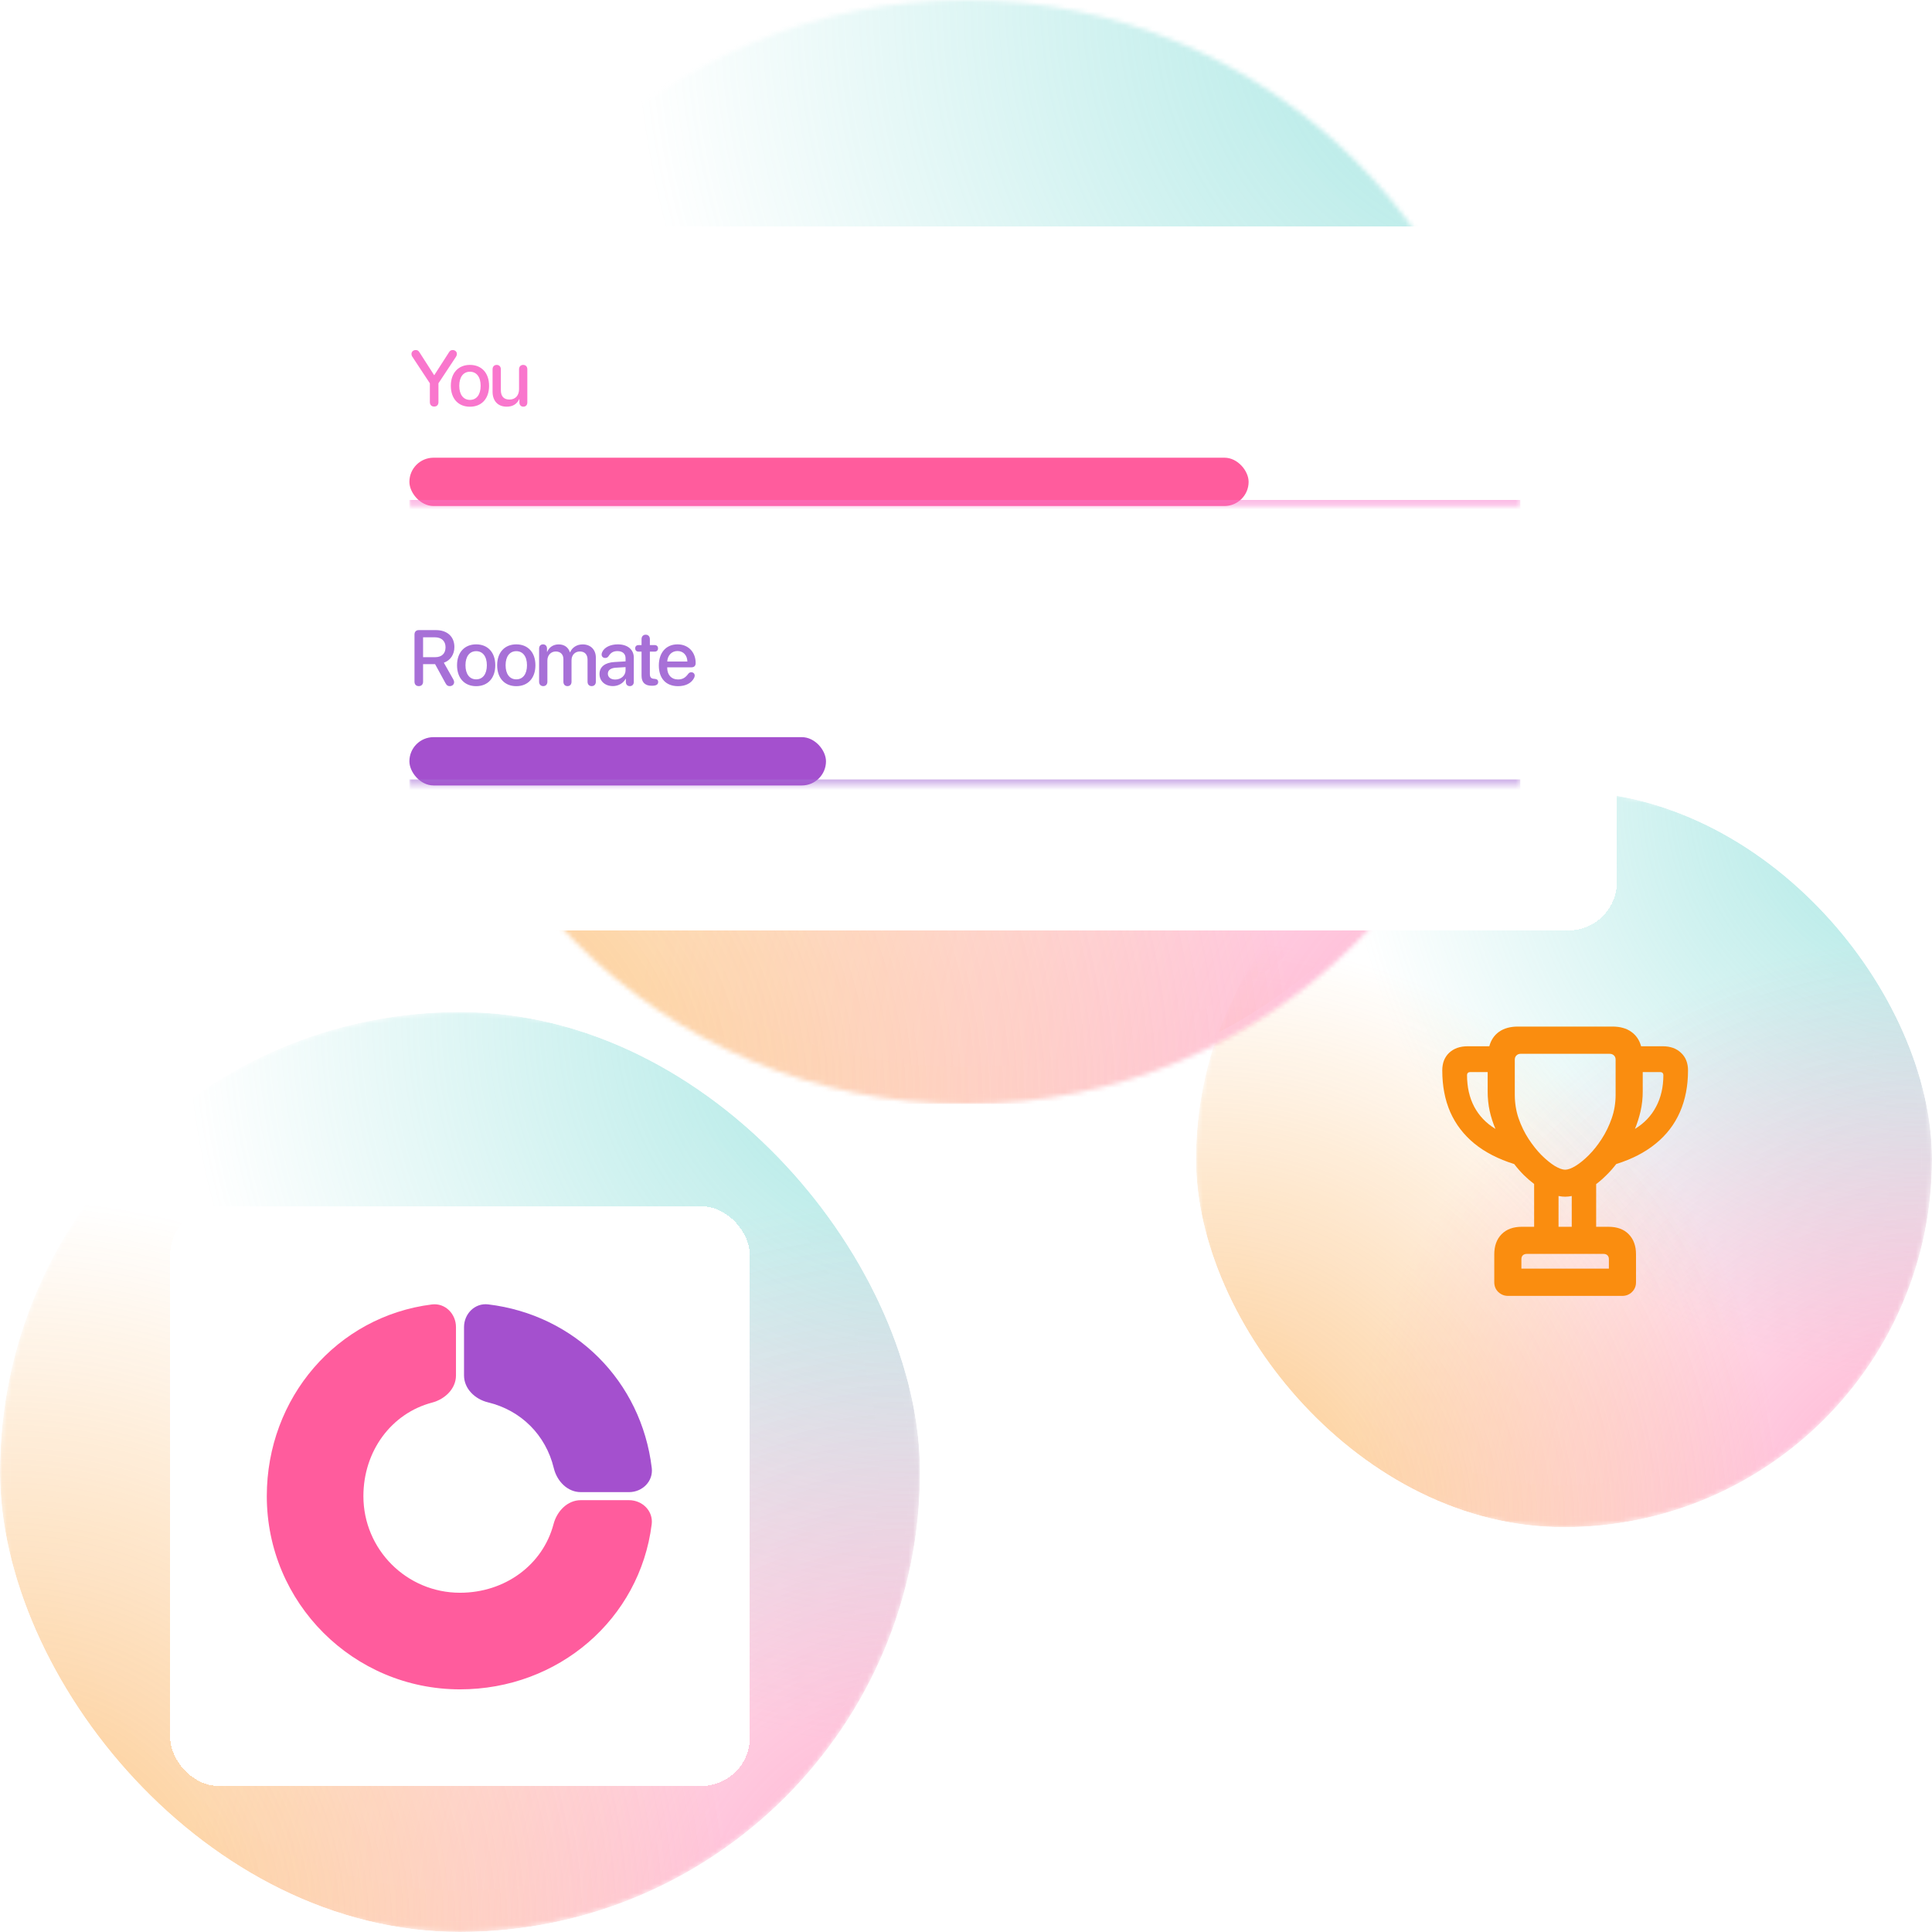<svg width="420" height="420" viewBox="0 0 420 420" fill="none" xmlns="http://www.w3.org/2000/svg">
<g clip-path="url(#clip0_1040_7738)">
<g clip-path="url(#clip1_1040_7738)">
<mask id="mask0_1040_7738" style="mask-type:luminance" maskUnits="userSpaceOnUse" x="260" y="172" width="160" height="160">
<circle cx="340" cy="252" r="80" fill="url(#paint0_radial_1040_7738)"/>
</mask>
<g mask="url(#mask0_1040_7738)">
<g filter="url(#filter0_b_1040_7738)">
<circle cx="340" cy="252" r="80" fill="white" fill-opacity="0.2"/>
<circle cx="340" cy="252" r="75.487" stroke="white" stroke-opacity="0.2" stroke-width="9.026"/>
</g>
<g filter="url(#filter1_b_1040_7738)">
<circle cx="340" cy="252" r="78.872" stroke="white" stroke-width="2.256"/>
</g>
<rect x="132" y="44.001" width="256" height="256" fill="url(#paint1_radial_1040_7738)"/>
<rect x="292" y="44.001" width="256" height="256" fill="url(#paint2_radial_1040_7738)"/>
<rect x="292" y="204" width="256" height="256" fill="url(#paint3_radial_1040_7738)"/>
<rect x="132" y="204" width="256" height="256" fill="url(#paint4_radial_1040_7738)"/>
<g filter="url(#filter2_b_1040_7738)">
<circle cx="340" cy="252" r="80" fill="white" fill-opacity="0.01"/>
</g>
</g>
</g>
<g filter="url(#filter3_d_1040_7738)">
<path d="M313.537 232.702C313.537 231.095 314.032 229.822 315.024 228.882C316.032 227.925 317.382 227.447 319.074 227.447H323.765C324.124 226.096 324.833 225.045 325.893 224.293C326.969 223.542 328.337 223.166 329.994 223.166H350.528C352.186 223.166 353.544 223.542 354.604 224.293C355.68 225.045 356.398 226.096 356.757 227.447H361.448C363.123 227.447 364.456 227.925 365.447 228.882C366.456 229.822 366.96 231.095 366.96 232.702C366.96 236.085 366.37 239.11 365.191 241.776C364.029 244.425 362.286 246.698 359.961 248.595C357.654 250.492 354.783 251.979 351.348 253.056C350.682 253.927 349.972 254.73 349.22 255.465C348.486 256.2 347.742 256.85 346.99 257.414V266.693H349.656C351.553 266.693 353.023 267.232 354.065 268.308C355.125 269.385 355.655 270.846 355.655 272.692V278.742C355.655 279.596 355.364 280.305 354.783 280.869C354.202 281.433 353.501 281.715 352.681 281.715H327.841C327.021 281.715 326.312 281.433 325.713 280.869C325.132 280.305 324.842 279.596 324.842 278.742V272.692C324.842 270.846 325.372 269.385 326.431 268.308C327.491 267.232 328.96 266.693 330.84 266.693H333.506V257.388C332.754 256.824 332.011 256.183 331.276 255.465C330.541 254.73 329.841 253.927 329.174 253.056C325.722 251.979 322.834 250.492 320.51 248.595C318.202 246.698 316.459 244.425 315.28 241.776C314.118 239.11 313.537 236.085 313.537 232.702ZM318.92 233.701C318.92 236.316 319.441 238.615 320.484 240.597C321.543 242.58 323.082 244.186 325.098 245.417C324.568 244.169 324.15 242.87 323.842 241.52C323.552 240.153 323.406 238.743 323.406 237.29V233.061H319.587C319.382 233.061 319.219 233.12 319.1 233.24C318.98 233.36 318.92 233.513 318.92 233.701ZM329.302 238.008C329.302 239.785 329.576 241.486 330.123 243.109C330.687 244.733 331.413 246.228 332.302 247.595C333.19 248.946 334.13 250.125 335.121 251.133C336.13 252.124 337.087 252.902 337.992 253.466C338.915 254.013 339.667 254.286 340.248 254.286C340.846 254.286 341.598 254.013 342.504 253.466C343.427 252.902 344.384 252.124 345.375 251.133C346.384 250.125 347.323 248.946 348.195 247.595C349.084 246.228 349.81 244.733 350.374 243.109C350.938 241.486 351.22 239.785 351.22 238.008V230.369C351.22 229.976 351.1 229.668 350.861 229.446C350.622 229.207 350.306 229.087 349.913 229.087H330.584C330.208 229.087 329.9 229.207 329.661 229.446C329.422 229.668 329.302 229.976 329.302 230.369V238.008ZM330.738 275.794H349.759V273.717C349.759 273.375 349.656 273.102 349.451 272.897C349.246 272.692 348.964 272.589 348.605 272.589H331.891C331.55 272.589 331.268 272.692 331.045 272.897C330.84 273.102 330.738 273.375 330.738 273.717V275.794ZM338.813 266.693H341.684V260.003C341.154 260.105 340.676 260.156 340.248 260.156C339.821 260.156 339.343 260.105 338.813 260.003V266.693ZM355.424 245.417C357.441 244.186 358.97 242.58 360.013 240.597C361.072 238.615 361.602 236.316 361.602 233.701C361.602 233.513 361.542 233.36 361.423 233.24C361.303 233.12 361.141 233.061 360.936 233.061H357.116V237.29C357.116 238.743 356.962 240.153 356.655 241.52C356.347 242.87 355.937 244.169 355.424 245.417Z" fill="#FA8D0F"/>
</g>
<g clip-path="url(#clip2_1040_7738)">
<mask id="mask1_1040_7738" style="mask-type:luminance" maskUnits="userSpaceOnUse" x="0" y="220" width="200" height="200">
<circle cx="100" cy="320" r="100" fill="url(#paint5_radial_1040_7738)"/>
</mask>
<g mask="url(#mask1_1040_7738)">
<g filter="url(#filter4_b_1040_7738)">
<circle cx="100" cy="320" r="100" fill="white" fill-opacity="0.2"/>
<circle cx="100" cy="320" r="95.487" stroke="white" stroke-opacity="0.2" stroke-width="9.026"/>
</g>
<g filter="url(#filter5_b_1040_7738)">
<circle cx="100" cy="320" r="98.872" stroke="white" stroke-width="2.256"/>
</g>
<rect x="-160" y="60" width="320" height="320" fill="url(#paint6_radial_1040_7738)"/>
<rect x="40" y="60" width="320" height="320" fill="url(#paint7_radial_1040_7738)"/>
<rect x="40" y="259.999" width="320" height="320" fill="url(#paint8_radial_1040_7738)"/>
<rect x="-160" y="259.999" width="320" height="320" fill="url(#paint9_radial_1040_7738)"/>
<g filter="url(#filter6_b_1040_7738)">
<circle cx="100" cy="320" r="100" fill="white" fill-opacity="0.01"/>
</g>
</g>
</g>
<g filter="url(#filter7_d_1040_7738)">
<rect x="37" y="257" width="126" height="126" rx="10.5" fill="white" shape-rendering="crispEdges"/>
<path d="M58 320C58 298.584 73.284 280.911 93.885 278.326C96.762 277.964 99.125 280.351 99.125 283.25V293.75C99.125 296.649 96.735 298.924 93.931 299.662C85.069 301.994 79 310.215 79 320C79 331.598 88.402 341 100 341C109.785 341 118.006 334.931 120.338 326.069C121.076 323.265 123.351 320.875 126.25 320.875H136.75C139.649 320.875 142.036 323.238 141.674 326.115C139.089 346.716 121.416 362 100 362C76.804 362 58 343.196 58 320Z" fill="#FF5C9D"/>
<path d="M106.116 278.311C103.237 277.966 100.875 280.351 100.875 283.25V293.75C100.875 296.649 103.26 298.926 106.078 299.607C113.29 301.349 118.651 306.71 120.393 313.922C121.074 316.74 123.351 319.125 126.25 319.125H136.75C139.649 319.125 142.034 316.763 141.689 313.884C139.423 294.995 125.005 280.577 106.116 278.311Z" fill="#A450CE"/>
</g>
<g clip-path="url(#clip3_1040_7738)">
<mask id="mask2_1040_7738" style="mask-type:luminance" maskUnits="userSpaceOnUse" x="90" y="0" width="240" height="240">
<circle cx="210" cy="120" r="120" fill="url(#paint10_radial_1040_7738)"/>
</mask>
<g mask="url(#mask2_1040_7738)">
<g filter="url(#filter8_b_1040_7738)">
<circle cx="210" cy="120" r="120" fill="white" fill-opacity="0.2"/>
<circle cx="210" cy="120" r="116" stroke="white" stroke-opacity="0.2" stroke-width="8"/>
</g>
<g filter="url(#filter9_b_1040_7738)">
<circle cx="210" cy="120" r="119" stroke="white" stroke-width="2"/>
</g>
<rect x="-102" y="-192" width="384" height="384" fill="url(#paint11_radial_1040_7738)"/>
<rect x="138" y="-192" width="384" height="384" fill="url(#paint12_radial_1040_7738)"/>
<rect x="138" y="48" width="384" height="384" fill="url(#paint13_radial_1040_7738)"/>
<rect x="-102" y="48" width="384" height="384" fill="url(#paint14_radial_1040_7738)"/>
<g filter="url(#filter10_b_1040_7738)">
<circle cx="210" cy="120" r="120" fill="white" fill-opacity="0.01"/>
</g>
</g>
</g>
<g filter="url(#filter11_d_1040_7738)">
<rect x="68" y="44" width="283.5" height="153" rx="10.5" fill="white" shape-rendering="crispEdges"/>
<path d="M94.382 83.133C93.807 83.133 93.449 82.767 93.449 82.167V78.076L89.641 72.303C89.5 72.094 89.45 71.903 89.45 71.694C89.45 71.203 89.85 70.845 90.375 70.845C90.758 70.845 90.975 70.986 91.208 71.37L94.365 76.285H94.424L97.581 71.37C97.806 70.995 98.04 70.845 98.406 70.845C98.923 70.845 99.323 71.203 99.323 71.686C99.323 71.894 99.272 72.086 99.131 72.303L95.315 78.076V82.167C95.315 82.767 94.965 83.133 94.382 83.133ZM102.164 83.167C99.657 83.167 98.007 81.442 98.007 78.618C98.007 75.802 99.665 74.077 102.164 74.077C104.664 74.077 106.322 75.802 106.322 78.618C106.322 81.442 104.672 83.167 102.164 83.167ZM102.164 81.684C103.581 81.684 104.489 80.567 104.489 78.618C104.489 76.677 103.572 75.56 102.164 75.56C100.756 75.56 99.84 76.677 99.84 78.618C99.84 80.567 100.756 81.684 102.164 81.684ZM110.155 83.158C108.247 83.158 107.081 81.917 107.081 79.909V75.035C107.081 74.435 107.447 74.077 107.98 74.077C108.505 74.077 108.88 74.435 108.88 75.035V79.559C108.88 80.892 109.513 81.609 110.755 81.609C112.054 81.609 112.838 80.709 112.838 79.343V75.035C112.838 74.435 113.213 74.077 113.737 74.077C114.271 74.077 114.637 74.435 114.637 75.035V82.242C114.637 82.8 114.296 83.158 113.779 83.158C113.263 83.158 112.913 82.8 112.913 82.25V81.517H112.871C112.388 82.567 111.496 83.158 110.155 83.158Z" fill="#F976CD"/>
<g clip-path="url(#clip4_1040_7738)">
<mask id="path-37-inside-1_1040_7738" fill="white">
<path d="M89 94.25H330.5V104.75H89V94.25Z"/>
</mask>
<rect x="89" y="94.25" width="182.438" height="10.5" rx="5.25" fill="#FF5C9D"/>
</g>
<path d="M330.5 103.438H89V106.062H330.5V103.438Z" fill="#F976CD" fill-opacity="0.5" mask="url(#path-37-inside-1_1040_7738)"/>
<path d="M91.041 143.908C90.466 143.908 90.108 143.542 90.108 142.942V132.694C90.108 132.095 90.458 131.728 91.041 131.728H94.765C97.24 131.728 98.781 133.161 98.781 135.402C98.781 137.01 97.931 138.31 96.49 138.818L98.523 142.409C98.673 142.667 98.723 142.842 98.723 143.05C98.723 143.542 98.314 143.908 97.773 143.908C97.34 143.908 97.115 143.75 96.84 143.258L94.582 139.126H91.974V142.942C91.974 143.542 91.608 143.908 91.041 143.908ZM91.974 137.618H94.59C96.032 137.618 96.856 136.827 96.856 135.452C96.856 134.111 95.982 133.294 94.54 133.294H91.974V137.618ZM103.514 143.917C101.006 143.917 99.357 142.192 99.357 139.368C99.357 136.552 101.015 134.827 103.514 134.827C106.013 134.827 107.671 136.552 107.671 139.368C107.671 142.192 106.022 143.917 103.514 143.917ZM103.514 142.434C104.93 142.434 105.838 141.317 105.838 139.368C105.838 137.427 104.922 136.31 103.514 136.31C102.106 136.31 101.19 137.427 101.19 139.368C101.19 141.317 102.106 142.434 103.514 142.434ZM112.238 143.917C109.73 143.917 108.08 142.192 108.08 139.368C108.08 136.552 109.738 134.827 112.238 134.827C114.737 134.827 116.395 136.552 116.395 139.368C116.395 142.192 114.746 143.917 112.238 143.917ZM112.238 142.434C113.654 142.434 114.562 141.317 114.562 139.368C114.562 137.427 113.646 136.31 112.238 136.31C110.83 136.31 109.913 137.427 109.913 139.368C109.913 141.317 110.83 142.434 112.238 142.434ZM118.096 143.908C117.554 143.908 117.196 143.533 117.196 142.959V135.744C117.196 135.177 117.546 134.827 118.054 134.827C118.554 134.827 118.912 135.169 118.912 135.744V136.46H118.954C119.345 135.485 120.262 134.836 121.445 134.836C122.661 134.836 123.544 135.46 123.894 136.552H123.936C124.386 135.485 125.419 134.836 126.668 134.836C128.401 134.836 129.534 135.985 129.534 137.726V142.959C129.534 143.533 129.168 143.908 128.626 143.908C128.085 143.908 127.727 143.533 127.727 142.959V138.16C127.727 137.027 127.118 136.377 126.052 136.377C124.986 136.377 124.244 137.168 124.244 138.276V142.959C124.244 143.533 123.903 143.908 123.361 143.908C122.819 143.908 122.478 143.533 122.478 142.959V138.026C122.478 137.018 121.836 136.377 120.82 136.377C119.754 136.377 118.995 137.21 118.995 138.335V142.959C118.995 143.533 118.637 143.908 118.096 143.908ZM133.251 143.9C131.535 143.9 130.327 142.834 130.327 141.259C130.327 139.726 131.51 138.785 133.584 138.668L135.992 138.526V137.851C135.992 136.877 135.334 136.293 134.234 136.293C133.368 136.293 132.793 136.602 132.293 137.402C132.11 137.668 131.876 137.785 131.56 137.785C131.11 137.785 130.785 137.485 130.785 137.035C130.785 136.852 130.835 136.652 130.943 136.452C131.402 135.46 132.726 134.827 134.301 134.827C136.425 134.827 137.783 135.952 137.783 137.71V143C137.783 143.567 137.425 143.908 136.917 143.908C136.417 143.908 136.075 143.583 136.059 143.05V142.309H136.017C135.509 143.283 134.393 143.9 133.251 143.9ZM133.743 142.475C135.001 142.475 135.992 141.609 135.992 140.467V139.776L133.826 139.909C132.751 139.984 132.143 140.459 132.143 141.209C132.143 141.975 132.785 142.475 133.743 142.475ZM139.467 141.651V136.41H138.834C138.367 136.41 138.084 136.144 138.084 135.702C138.084 135.252 138.367 134.985 138.834 134.985H139.467V133.686C139.467 133.111 139.825 132.728 140.375 132.728C140.917 132.728 141.275 133.111 141.275 133.686V134.985H142.3C142.766 134.985 143.05 135.26 143.05 135.702C143.05 136.144 142.766 136.41 142.3 136.41H141.275V141.251C141.275 141.95 141.517 142.267 142.167 142.317L142.308 142.325C142.825 142.375 143.083 142.584 143.083 143.009C143.083 143.55 142.666 143.825 141.783 143.825H141.692C140.217 143.825 139.467 143.1 139.467 141.651ZM147.416 143.917C144.775 143.917 143.225 142.242 143.225 139.409C143.225 136.627 144.808 134.827 147.291 134.827C149.624 134.827 151.232 136.51 151.232 138.901C151.232 139.484 150.899 139.818 150.34 139.818H145.042V139.859C145.042 141.459 145.941 142.459 147.374 142.459C148.358 142.459 148.974 142.117 149.641 141.209C149.832 140.984 150.015 140.892 150.274 140.892C150.707 140.892 151.024 141.176 151.024 141.626C151.024 141.767 150.974 141.934 150.899 142.109C150.324 143.258 149.049 143.917 147.416 143.917ZM145.05 138.56H149.432C149.391 137.185 148.533 136.277 147.283 136.277C146.041 136.277 145.142 137.193 145.05 138.56Z" fill="#A770D7"/>
<g clip-path="url(#clip5_1040_7738)">
<mask id="path-41-inside-2_1040_7738" fill="white">
<path d="M89 155H330.5V165.5H89V155Z"/>
</mask>
<rect x="89" y="155" width="90.562" height="10.5" rx="5.25" fill="#A450CE"/>
</g>
<path d="M330.5 164.188H89V166.812H330.5V164.188Z" fill="#A770D7" fill-opacity="0.5" mask="url(#path-41-inside-2_1040_7738)"/>
</g>
</g>
<defs>
<filter id="filter0_b_1040_7738" x="255.487" y="167.487" width="169.026" height="169.026" filterUnits="userSpaceOnUse" color-interpolation-filters="sRGB">
<feFlood flood-opacity="0" result="BackgroundImageFix"/>
<feGaussianBlur in="BackgroundImageFix" stdDeviation="2.256"/>
<feComposite in2="SourceAlpha" operator="in" result="effect1_backgroundBlur_1040_7738"/>
<feBlend mode="normal" in="SourceGraphic" in2="effect1_backgroundBlur_1040_7738" result="shape"/>
</filter>
<filter id="filter1_b_1040_7738" x="255.487" y="167.487" width="169.026" height="169.026" filterUnits="userSpaceOnUse" color-interpolation-filters="sRGB">
<feFlood flood-opacity="0" result="BackgroundImageFix"/>
<feGaussianBlur in="BackgroundImageFix" stdDeviation="2.256"/>
<feComposite in2="SourceAlpha" operator="in" result="effect1_backgroundBlur_1040_7738"/>
<feBlend mode="normal" in="SourceGraphic" in2="effect1_backgroundBlur_1040_7738" result="shape"/>
</filter>
<filter id="filter2_b_1040_7738" x="255.487" y="167.487" width="169.026" height="169.026" filterUnits="userSpaceOnUse" color-interpolation-filters="sRGB">
<feFlood flood-opacity="0" result="BackgroundImageFix"/>
<feGaussianBlur in="BackgroundImageFix" stdDeviation="2.256"/>
<feComposite in2="SourceAlpha" operator="in" result="effect1_backgroundBlur_1040_7738"/>
<feBlend mode="normal" in="SourceGraphic" in2="effect1_backgroundBlur_1040_7738" result="shape"/>
</filter>
<filter id="filter3_d_1040_7738" x="292.537" y="202.166" width="95.423" height="100.549" filterUnits="userSpaceOnUse" color-interpolation-filters="sRGB">
<feFlood flood-opacity="0" result="BackgroundImageFix"/>
<feColorMatrix in="SourceAlpha" type="matrix" values="0 0 0 0 0 0 0 0 0 0 0 0 0 0 0 0 0 0 127 0" result="hardAlpha"/>
<feOffset/>
<feGaussianBlur stdDeviation="10.5"/>
<feComposite in2="hardAlpha" operator="out"/>
<feColorMatrix type="matrix" values="0 0 0 0 1 0 0 0 0 1 0 0 0 0 1 0 0 0 1 0"/>
<feBlend mode="normal" in2="BackgroundImageFix" result="effect1_dropShadow_1040_7738"/>
<feBlend mode="normal" in="SourceGraphic" in2="effect1_dropShadow_1040_7738" result="shape"/>
</filter>
<filter id="filter4_b_1040_7738" x="-4.513" y="215.487" width="209.026" height="209.026" filterUnits="userSpaceOnUse" color-interpolation-filters="sRGB">
<feFlood flood-opacity="0" result="BackgroundImageFix"/>
<feGaussianBlur in="BackgroundImageFix" stdDeviation="2.256"/>
<feComposite in2="SourceAlpha" operator="in" result="effect1_backgroundBlur_1040_7738"/>
<feBlend mode="normal" in="SourceGraphic" in2="effect1_backgroundBlur_1040_7738" result="shape"/>
</filter>
<filter id="filter5_b_1040_7738" x="-4.513" y="215.487" width="209.026" height="209.026" filterUnits="userSpaceOnUse" color-interpolation-filters="sRGB">
<feFlood flood-opacity="0" result="BackgroundImageFix"/>
<feGaussianBlur in="BackgroundImageFix" stdDeviation="2.256"/>
<feComposite in2="SourceAlpha" operator="in" result="effect1_backgroundBlur_1040_7738"/>
<feBlend mode="normal" in="SourceGraphic" in2="effect1_backgroundBlur_1040_7738" result="shape"/>
</filter>
<filter id="filter6_b_1040_7738" x="-4.513" y="215.487" width="209.026" height="209.026" filterUnits="userSpaceOnUse" color-interpolation-filters="sRGB">
<feFlood flood-opacity="0" result="BackgroundImageFix"/>
<feGaussianBlur in="BackgroundImageFix" stdDeviation="2.256"/>
<feComposite in2="SourceAlpha" operator="in" result="effect1_backgroundBlur_1040_7738"/>
<feBlend mode="normal" in="SourceGraphic" in2="effect1_backgroundBlur_1040_7738" result="shape"/>
</filter>
<filter id="filter7_d_1040_7738" x="31.75" y="257" width="136.5" height="136.5" filterUnits="userSpaceOnUse" color-interpolation-filters="sRGB">
<feFlood flood-opacity="0" result="BackgroundImageFix"/>
<feColorMatrix in="SourceAlpha" type="matrix" values="0 0 0 0 0 0 0 0 0 0 0 0 0 0 0 0 0 0 127 0" result="hardAlpha"/>
<feOffset dy="5.25"/>
<feGaussianBlur stdDeviation="2.625"/>
<feComposite in2="hardAlpha" operator="out"/>
<feColorMatrix type="matrix" values="0 0 0 0 0 0 0 0 0 0 0 0 0 0 0 0 0 0 0.25 0"/>
<feBlend mode="normal" in2="BackgroundImageFix" result="effect1_dropShadow_1040_7738"/>
<feBlend mode="normal" in="SourceGraphic" in2="effect1_dropShadow_1040_7738" result="shape"/>
</filter>
<filter id="filter8_b_1040_7738" x="86" y="-4" width="248" height="248" filterUnits="userSpaceOnUse" color-interpolation-filters="sRGB">
<feFlood flood-opacity="0" result="BackgroundImageFix"/>
<feGaussianBlur in="BackgroundImageFix" stdDeviation="2"/>
<feComposite in2="SourceAlpha" operator="in" result="effect1_backgroundBlur_1040_7738"/>
<feBlend mode="normal" in="SourceGraphic" in2="effect1_backgroundBlur_1040_7738" result="shape"/>
</filter>
<filter id="filter9_b_1040_7738" x="86" y="-4" width="248" height="248" filterUnits="userSpaceOnUse" color-interpolation-filters="sRGB">
<feFlood flood-opacity="0" result="BackgroundImageFix"/>
<feGaussianBlur in="BackgroundImageFix" stdDeviation="2"/>
<feComposite in2="SourceAlpha" operator="in" result="effect1_backgroundBlur_1040_7738"/>
<feBlend mode="normal" in="SourceGraphic" in2="effect1_backgroundBlur_1040_7738" result="shape"/>
</filter>
<filter id="filter10_b_1040_7738" x="86" y="-4" width="248" height="248" filterUnits="userSpaceOnUse" color-interpolation-filters="sRGB">
<feFlood flood-opacity="0" result="BackgroundImageFix"/>
<feGaussianBlur in="BackgroundImageFix" stdDeviation="2"/>
<feComposite in2="SourceAlpha" operator="in" result="effect1_backgroundBlur_1040_7738"/>
<feBlend mode="normal" in="SourceGraphic" in2="effect1_backgroundBlur_1040_7738" result="shape"/>
</filter>
<filter id="filter11_d_1040_7738" x="62.75" y="44" width="294" height="163.5" filterUnits="userSpaceOnUse" color-interpolation-filters="sRGB">
<feFlood flood-opacity="0" result="BackgroundImageFix"/>
<feColorMatrix in="SourceAlpha" type="matrix" values="0 0 0 0 0 0 0 0 0 0 0 0 0 0 0 0 0 0 127 0" result="hardAlpha"/>
<feOffset dy="5.25"/>
<feGaussianBlur stdDeviation="2.625"/>
<feComposite in2="hardAlpha" operator="out"/>
<feColorMatrix type="matrix" values="0 0 0 0 0 0 0 0 0 0 0 0 0 0 0 0 0 0 0.25 0"/>
<feBlend mode="normal" in2="BackgroundImageFix" result="effect1_dropShadow_1040_7738"/>
<feBlend mode="normal" in="SourceGraphic" in2="effect1_dropShadow_1040_7738" result="shape"/>
</filter>
<radialGradient id="paint0_radial_1040_7738" cx="0" cy="0" r="1" gradientUnits="userSpaceOnUse" gradientTransform="translate(340 252) rotate(90) scale(80)">
<stop offset="0.4"/>
<stop offset="0.9" stop-color="white"/>
</radialGradient>
<radialGradient id="paint1_radial_1040_7738" cx="0" cy="0" r="1" gradientUnits="userSpaceOnUse" gradientTransform="translate(260 172.001) rotate(90) scale(128)">
<stop stop-color="white" stop-opacity="0.5"/>
<stop offset="1" stop-color="white" stop-opacity="0"/>
</radialGradient>
<radialGradient id="paint2_radial_1040_7738" cx="0" cy="0" r="1" gradientUnits="userSpaceOnUse" gradientTransform="translate(420 172.001) rotate(90) scale(128)">
<stop stop-color="#50CEC7" stop-opacity="0.5"/>
<stop offset="1" stop-color="#50CEC7" stop-opacity="0"/>
</radialGradient>
<radialGradient id="paint3_radial_1040_7738" cx="0" cy="0" r="1" gradientUnits="userSpaceOnUse" gradientTransform="translate(420 332) rotate(90) scale(128)">
<stop stop-color="#FF5C9D" stop-opacity="0.5"/>
<stop offset="1" stop-color="#FF5C9D" stop-opacity="0"/>
</radialGradient>
<radialGradient id="paint4_radial_1040_7738" cx="0" cy="0" r="1" gradientUnits="userSpaceOnUse" gradientTransform="translate(260 332) rotate(90) scale(128)">
<stop stop-color="#FA8D0F" stop-opacity="0.5"/>
<stop offset="1" stop-color="#FA8D0F" stop-opacity="0"/>
</radialGradient>
<radialGradient id="paint5_radial_1040_7738" cx="0" cy="0" r="1" gradientUnits="userSpaceOnUse" gradientTransform="translate(100 320) rotate(90) scale(100)">
<stop offset="0.4"/>
<stop offset="0.9" stop-color="white"/>
</radialGradient>
<radialGradient id="paint6_radial_1040_7738" cx="0" cy="0" r="1" gradientUnits="userSpaceOnUse" gradientTransform="translate(0 220) rotate(90) scale(160)">
<stop stop-color="white" stop-opacity="0.5"/>
<stop offset="1" stop-color="white" stop-opacity="0"/>
</radialGradient>
<radialGradient id="paint7_radial_1040_7738" cx="0" cy="0" r="1" gradientUnits="userSpaceOnUse" gradientTransform="translate(200 220) rotate(90) scale(160)">
<stop stop-color="#50CEC7" stop-opacity="0.5"/>
<stop offset="1" stop-color="#50CEC7" stop-opacity="0"/>
</radialGradient>
<radialGradient id="paint8_radial_1040_7738" cx="0" cy="0" r="1" gradientUnits="userSpaceOnUse" gradientTransform="translate(200 419.999) rotate(90) scale(160)">
<stop stop-color="#FF5C9D" stop-opacity="0.5"/>
<stop offset="1" stop-color="#FF5C9D" stop-opacity="0"/>
</radialGradient>
<radialGradient id="paint9_radial_1040_7738" cx="0" cy="0" r="1" gradientUnits="userSpaceOnUse" gradientTransform="translate(0 419.999) rotate(90) scale(160)">
<stop stop-color="#FA8D0F" stop-opacity="0.5"/>
<stop offset="1" stop-color="#FA8D0F" stop-opacity="0"/>
</radialGradient>
<radialGradient id="paint10_radial_1040_7738" cx="0" cy="0" r="1" gradientUnits="userSpaceOnUse" gradientTransform="translate(210 120) rotate(90) scale(120)">
<stop offset="0.4"/>
<stop offset="0.9" stop-color="white"/>
</radialGradient>
<radialGradient id="paint11_radial_1040_7738" cx="0" cy="0" r="1" gradientUnits="userSpaceOnUse" gradientTransform="translate(90) rotate(90) scale(192)">
<stop stop-color="white" stop-opacity="0.5"/>
<stop offset="1" stop-color="white" stop-opacity="0"/>
</radialGradient>
<radialGradient id="paint12_radial_1040_7738" cx="0" cy="0" r="1" gradientUnits="userSpaceOnUse" gradientTransform="translate(330) rotate(90) scale(192)">
<stop stop-color="#50CEC7" stop-opacity="0.5"/>
<stop offset="1" stop-color="#50CEC7" stop-opacity="0"/>
</radialGradient>
<radialGradient id="paint13_radial_1040_7738" cx="0" cy="0" r="1" gradientUnits="userSpaceOnUse" gradientTransform="translate(330 240) rotate(90) scale(192)">
<stop stop-color="#FF5C9D" stop-opacity="0.5"/>
<stop offset="1" stop-color="#FF5C9D" stop-opacity="0"/>
</radialGradient>
<radialGradient id="paint14_radial_1040_7738" cx="0" cy="0" r="1" gradientUnits="userSpaceOnUse" gradientTransform="translate(90 240) rotate(90) scale(192)">
<stop stop-color="#FA8D0F" stop-opacity="0.5"/>
<stop offset="1" stop-color="#FA8D0F" stop-opacity="0"/>
</radialGradient>
<clipPath id="clip0_1040_7738">
<rect width="420" height="420" fill="white"/>
</clipPath>
<clipPath id="clip1_1040_7738">
<rect x="260" y="172" width="160" height="160" rx="80" fill="white"/>
</clipPath>
<clipPath id="clip2_1040_7738">
<rect y="220" width="200" height="200" rx="100" fill="white"/>
</clipPath>
<clipPath id="clip3_1040_7738">
<rect x="90" width="240" height="240" rx="100" fill="white"/>
</clipPath>
<clipPath id="clip4_1040_7738">
<path d="M89 94.25H330.5V104.75H89V94.25Z" fill="white"/>
</clipPath>
<clipPath id="clip5_1040_7738">
<path d="M89 155H330.5V165.5H89V155Z" fill="white"/>
</clipPath>
</defs>
</svg>
